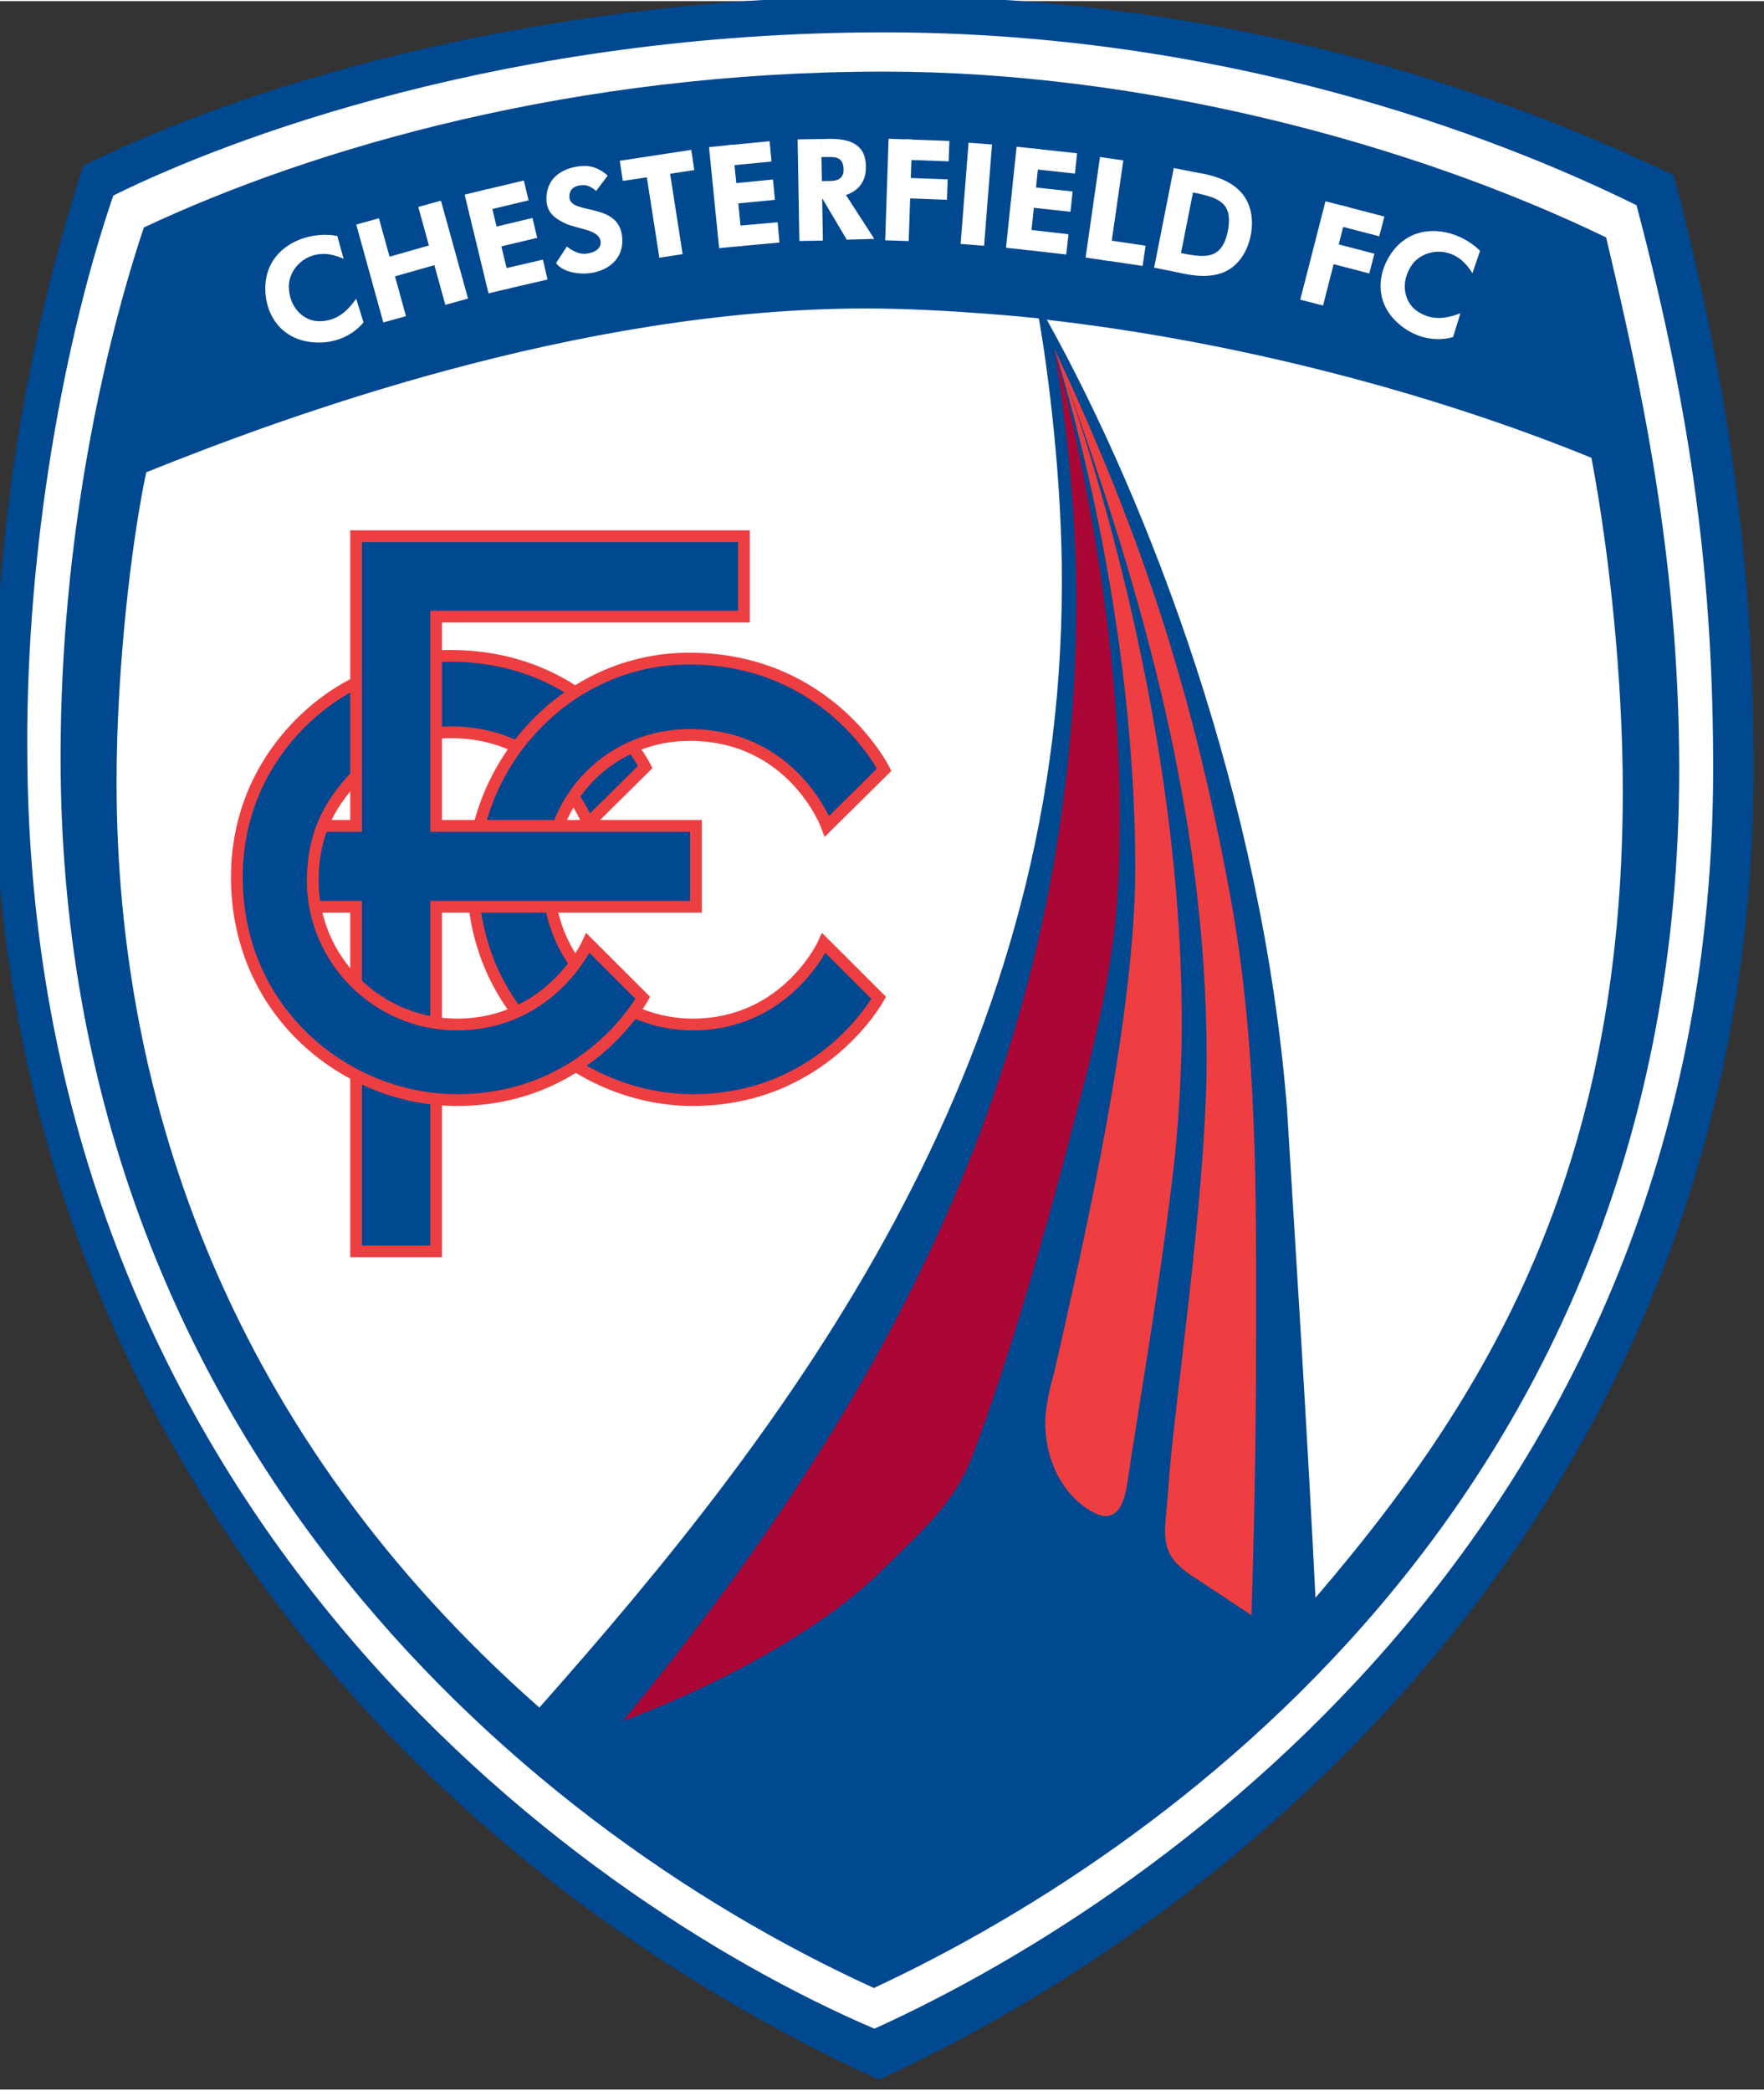 <svg height="344.238" viewBox="0 0 200 236.75" width="290.496" xmlns="http://www.w3.org/2000/svg"><rect x="0" y="0" width="200" height="236.75" fill="#333333" stroke="none"/><g transform="translate(-305.607 -244.846) scale(.178)"><path d="m1769.93 1480.36c133.5-65.61 324.53-108 512-108 198.32 0 368.82 50.83 501 114 33.38 126.33 51 242.13 51 378 0 454.02-314.84 723.34-557 835-309.09-141.27-564-435.68-564-848 0-141.75 22.62-264.73 57-371z" fill="#004890"/><path d="m1789.07 1499.37c72.53-36.01 251.31-103.93 490.7-103.93 215.8 0 387.48 64.7 479.53 110.11 36.26 137.33 48.81 242.2 48.81 358.8 0 469.4-341.53 715.16-534.27 802.5-194.5-83.42-539.56-335.61-539.56-816.1-.65-128.79 23.91-261.48 54.79-351.38z" fill="#fff"/><path d="m2273.49 2640.92c-232.4-106-518.01-358.53-518.01-783.97 0-141.48 28.53-263.76 53.03-337.23 107.91-50.76 274.72-99.28 471.38-99.28 165.19 0 335.8 45.6 460.03 105.6 21.86 92.23 46.55 204.04 46.55 338.77 0 467.97-337.39 694.41-512.98 776.11z" fill="#004890"/><path d="m1951.03 1515.84 17.24 62.35" fill="none" stroke="#fff" stroke-width="15"/><path d="m1998.58 1535.52-38.36 10.92" fill="none" stroke="#fff" stroke-width="13"/><path d="m1990.54 1504.63 17.24 62.35" fill="none" stroke="#fff" stroke-width="15"/><g fill="#ff0" stroke="#fff" transform="translate(1553.928)"><path d="m466.22 1497.04 15.2 62.88" stroke-width="15"/><g stroke-width="13"><path d="m498.14 1496.11-27.32 6.52M510.25 1546.53l-27.19 6.29M503.63 1519.98l-27.32 6.52"/></g></g><path d="M2060.45 2462.32c-196.37-172.88-269.31-385.97-269.31-589.32 0-73.88 9.77-154.65 18.9-197.39 86.74-34.86 274.21-104.32 458.43-104.32 51.08 0 110.12 6.32 110.12 6.32 5.67 31.74 14.99 103.27 14.65 168.96 0 309.29-174.16 536.94-332.79 715.75zM2554.8 2392.37c109.5-127.58 195.75-271.71 195.75-513.76 0-70.75-8.44-151.24-19.97-212.2-107.75-43.98-232.56-74.92-346.89-87.93 65.03 116.77 137.22 304.98 152.94 501.98 6.26 102.55 12.52 198.55 18.17 311.91z" fill="#fff"/><g stroke="#fff"><g fill="#ff0" transform="rotate(7.882 1533.459 13891.296)"><path d="m466.22 1497.04 15.2 62.88" stroke-width="15"/><g stroke-width="13"><path d="m498.14 1496.11-27.32 6.52M510.25 1546.53l-27.19 6.29M503.63 1519.98l-27.32 6.52"/></g></g><path d="m2134.83 1477.11 9.45 60.72" fill="none" stroke-width="15"/><path d="m2158.16 1476.72-45.53 6.92" fill="none" stroke-width="13"/><g fill="#ff0" transform="rotate(19.593 1499.985 7001.375)"><path d="m466.22 1497.04 15.2 62.88" stroke-width="15"/><g stroke-width="13"><path d="m498.14 1496.11-27.32 6.52M510.25 1546.53l-27.19 6.29M503.63 1519.98l-27.32 6.52"/></g></g><g fill="#ff0" transform="rotate(15.513 1501.547 8176.42)"><path d="m466.22 1497.04 15.2 62.88" stroke-width="15"/><g stroke-width="13"><path d="m498.14 1496.11-27.32 6.52M503.63 1519.98l-27.32 6.52"/></g></g><path d="m2341.3 1466.28-5.06 64.49" fill="none" stroke-width="15"/><g fill="#ff0" transform="rotate(21.768 1500.549 6579.978)"><path d="m466.22 1497.04 15.2 62.88" stroke-width="15"/><path d="m508.35 1546.82-25.3 6" stroke-width="13"/></g><g fill="#ff0" transform="rotate(27.969 1501.565 5721.569)"><path d="m466.22 1497.04 15.2 62.88" stroke-width="15"/><g stroke-width="13"><path d="m498.14 1496.11-27.32 6.52M503.63 1519.98l-27.32 6.52"/></g></g></g><path d="m2089.52 1480.53c-8.84 0-24.59 4.01-24.59 21.16.05 8.33 5.34 12.42 12.58 15.69 8.66 3.67 21.96 3.78 21.96 12.03 0 5.21-6.66 7.06-10.6 7.06-5.65-.04-10.93-4.65-10.93-4.65l-6.83 10.55s3.62 6.4 17.28 6.69c13.11 0 24.9-7.41 24.9-20.77 0-26-33.73-15.63-33.73-28.17 0-6.83 6.34-7.38 8.99-7.38 4.46 0 7.98 3.77 7.98 3.77l7.45-9.79s-6.06-6.19-14.47-6.19z" fill="#fff"/><g transform="rotate(12.614 1501.037 9470.435)"><path d="m466.22 1497.04 15.2 62.88" fill="none" stroke="#fff" stroke-width="15"/><path d="m490.03 1492.75c-3.22-.17-6.92.26-11.22 1.22l-.06.03h-.06l-5.37 1.34 2.75 11.11 5.83-1.3c4.8-1.07 8.4-.21 9.82 6.13 1.37 5.63-2.88 7.96-6.57 8.78l-11.76 2.8 2.41 10.75c5.22-1.17 12.75-2.54 19.28-6.03 3.27-1.75 6.43-4.13 8.53-7.66s2.8-8.13 1.75-12.81c-.86-3.83-2.27-8.82-7-11.87-2.36-1.53-5.09-2.33-8.31-2.5z" fill="#fff"/></g><path d="m2240.09 1500.25 16.16 27.23 17.53-.5-19.25-29.81z" fill="#fff"/><path d="m2471.9 1483.31-12.52 63.47" fill="none" stroke="#fff" stroke-width="15"/><path d="m2478.18 1484.56-2.36 12.71c17.78 3.23 26 6.83 23.42 23.35-3.59 20.27-14.86 18.42-30.56 15.31l-2.5 12.19c8.59 2 18.35 3.79 27.69 1s17.24-11.22 19.84-25.19l.03-.03v-.06c1.87-11.23-.7-21.06-7.41-27.66-6.7-6.59-16.4-9.86-28.16-11.62zM1920.14 1592.99c-23.11 0-34.27-16.81-34.27-34.55 0-22.17 19.06-34.05 38.36-34.05 4.38 0 7.51.75 7.51.75l4.02 14.51s-6.66-3.12-12.61-3.12c-13.67 0-22.27 11-22.27 20.54 0 13.58 9.42 22.34 19.29 22.34 10.76 0 17.58-5.76 23.59-14.37l4.67 15.09s-9.36 12.86-28.3 12.86zM2611.83 1584.14c-19.1-13.02-18.85-33.19-8.85-47.85 12.49-18.32 34.93-17.4 50.87-6.53 3.62 2.47 5.78 4.85 5.78 4.85l-4.85 14.26s-3.74-6.33-8.66-9.68c-11.3-7.7-24.6-3.45-29.97 4.43-7.65 11.22-4.79 23.77 3.36 29.33 8.89 6.06 17.77 5.14 27.59 1.42l-4.64 15.1s-14.98 5.35-30.63-5.32z" fill="#fff"/><path d="m2113.66 2470.95c163.16-198.02 288.78-420.01 288.78-714.47 0-81.29-14.07-159.9-14.07-159.9s44.48 158.35 41.65 310.45c0 60.63-8.47 106.42-30.01 186.03-18.09 70.99-43.97 158.07-64.23 210.37-10.31 27.01-29.69 44.92-57.47 71.83-39.28 39.07-109.07 75.18-164.65 95.68z" fill="#aa0736"/><path d="m2420.88 2340.4c9.64 0 12.66-11.39 14.12-21.42 8.03-53.77 21.13-127.97 29.77-203.38 0 0 4.88-41.77 4.88-89.4 0-220.48-81.27-429.52-81.27-429.52s51.61 155.68 51.61 331.18c0 93.26-31.42 232.25-51.61 321.02 0 0-5.69 18.89-5.69 31.49 0 41.94 29.61 60.02 38.2 60.02z" fill="#ee3e41"/><path d="m2388.47 1596.88c50.69 108.48 86.25 207.69 111.8 347.25 17.82 95.27 16.71 193.17 16.71 280.77 0 98.39-2.99 178.59-2.99 178.59l-39.72-26.29c-20.47-14.34-15.08-26.29-13.22-54.38 2.97-49.32 24.42-186.28 24.42-274.41 0-161.06-45.57-310.37-97.01-451.54z" fill="#ee3e41"/><g transform="translate(-1446.032 -39.796)"><g fill="#004890"><path d="m3542.43 1865.32c21.89 18.46 31.5 37.8 31.5 37.8l-36.42 36.01s-6.89-18.83-25.06-35.06z" stroke="#ed3f41" stroke-width="7.5"/><path d="m3419.88 1835.67c9.54-2.18 19.51-3.35 29.8-3.35 45.68 0 77.18 18.62 97.03 36.76l-33.99 35.24c-13.76-12.4-34.06-23.34-62.84-23.34-10.43 0-20.55 1.76-30 5.08l-.01-50.39z" stroke="#ed3f41" stroke-width="7.5"/><path d="m3512.4 1975.73-48.34-2.44c0-71.62 59.31-139.23 137.8-139.23 89.07 0 124.24 70.8 124.24 70.8l-36.42 36.01s-21.29-58.16-87.62-58.16c-48.23 0-89.66 37.63-89.66 93.02zM3549.13 2048.67c15.37 11.55 34.46 18.43 55.07 18.43 60 0 83.46-51.89 83.46-51.89l34.94 34.89s-35.29 65.13-118.44 65.13c-33.32 0-66.87-12.64-92.78-35.35 9.52-13.26 25.3-41.78 37.74-31.21z" stroke="#ed3f41" stroke-width="7.5"/><path d="m3512.4 1975.73c0 26.99 11.98 51.41 30.91 68.19l-37.77 30.53c-24.96-24.51-41.49-59.12-41.49-101.17z" stroke="#ed3f41" stroke-width="7.5"/><path d="m3388.34 1909.84c-13.03 14.28-26.19 31.43-26.19 65.88 0 50.14 41.32 91.37 91.8 91.37 60 0 83.46-51.89 83.46-51.89l34.94 34.89s-35.29 65.13-118.44 65.13c-69.58 0-140.11-55.1-140.11-141.95 0-69.56 47.74-110.91 77.51-124.42"/><path d="m3389.75 2211.6v-219.49h-38.22v-51.47h38.22v-184.5h247.03v51.22h-196.06v133.28h165.5v51.47h-165.5v219.49z" stroke="#ed3f41" stroke-width="7.5"/><path d="m3343.47 2014.95-8.91-87.93 35.92 6.32-8.62 34.77 2.01 31.89zM3380.25 2094.83l2.3-62.07 18.96 18.39 22.99 11.78 29.6 4.6 6.03 47.7h-25.29z"/></g><path d="m3389.77 1908.62c-13.03 14.28-27.62 32.65-27.62 67.11 0 50.14 41.32 91.37 91.8 91.37 60 0 83.46-51.89 83.46-51.89l34.94 34.89s-35.29 65.13-118.44 65.13c-69.58 0-140.11-55.1-140.11-141.95 0-69.56 47.74-110.91 77.51-124.42" fill="none" stroke="#ed3f41" stroke-width="7.5"/></g></g></svg>